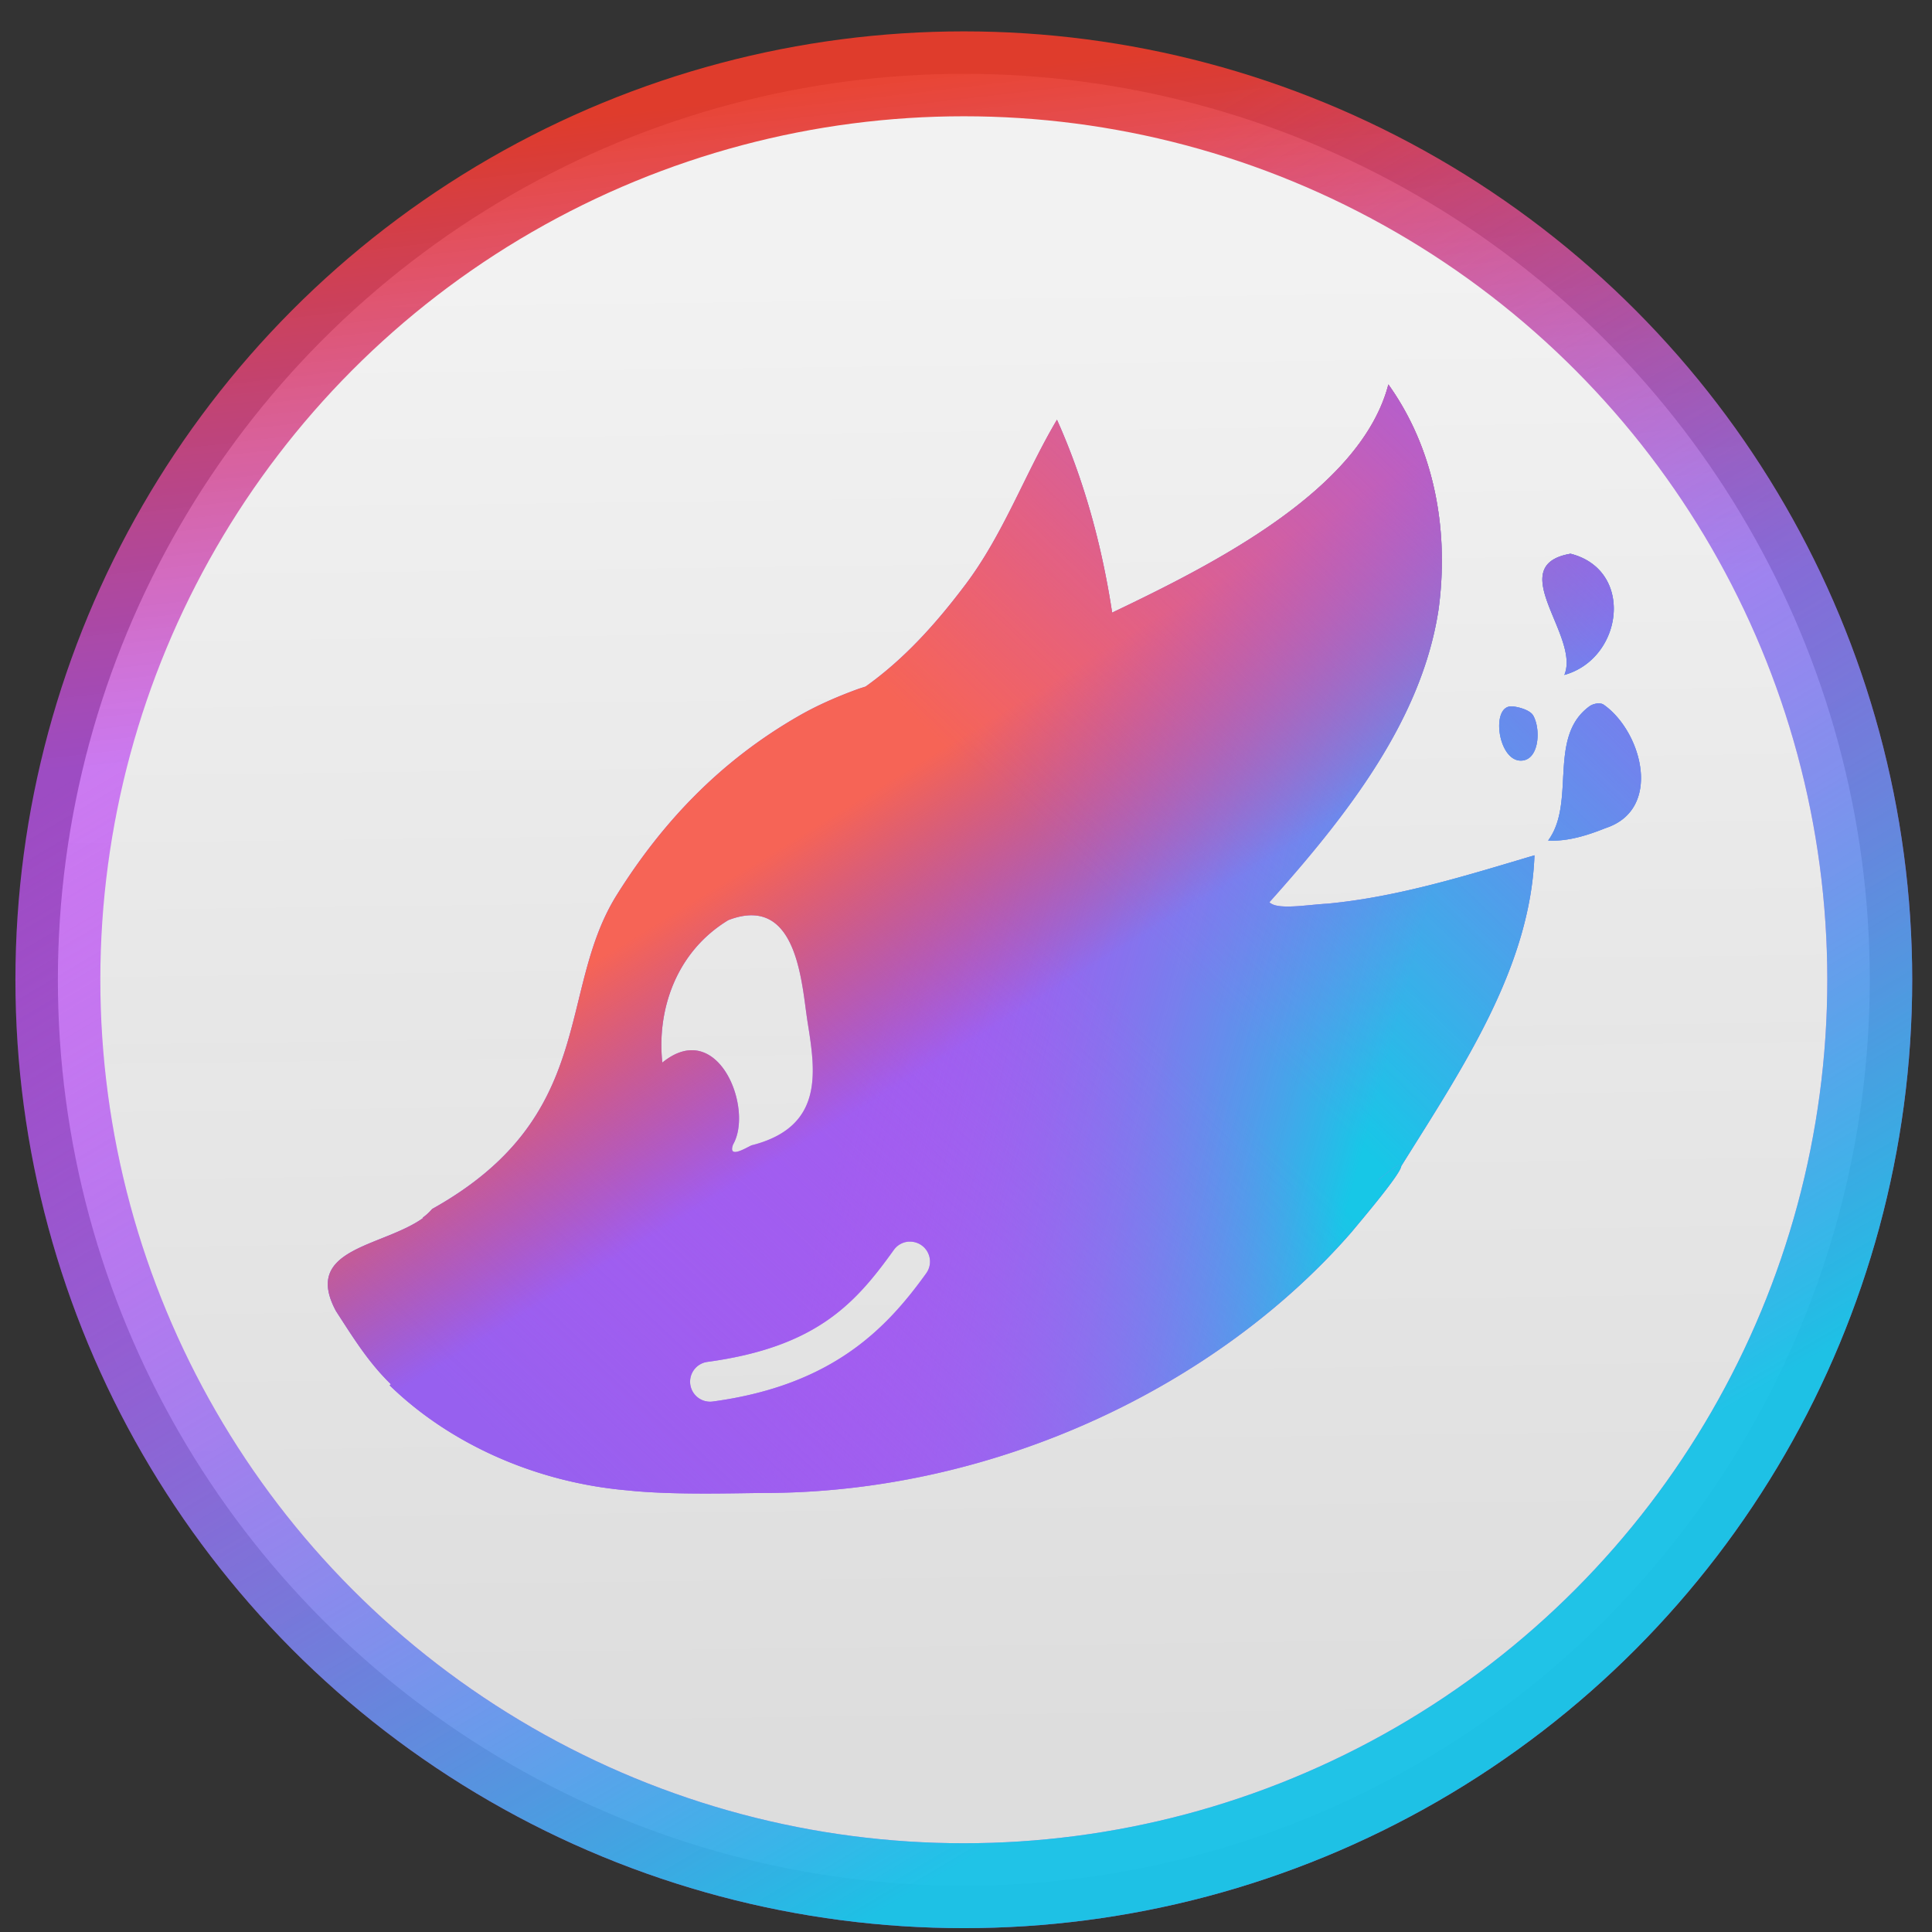 <svg height="136.533" viewBox="0 0 136.533 136.533" width="136.533" xmlns="http://www.w3.org/2000/svg" xmlns:xlink="http://www.w3.org/1999/xlink"><rect x="0" y="0" width="136.533" height="136.533" fill="#333333" stroke="none"/><linearGradient id="a"><stop offset="0" stop-color="#9760ef"/><stop offset="1" stop-color="#c054f2" stop-opacity="0"/></linearGradient><linearGradient id="b"><stop offset="0" stop-color="#17c7e7"/><stop offset="1" stop-color="#c054f2" stop-opacity="0"/></linearGradient><linearGradient id="c" gradientUnits="userSpaceOnUse" x1="66.215" x2="67.555" y1="19.331" y2="122.011"><stop offset="0" stop-color="#fcfcfc" stop-opacity=".948"/><stop offset="1" stop-color="#ededed" stop-opacity=".917"/></linearGradient><linearGradient id="d" gradientUnits="userSpaceOnUse" x1="62.044" x2="66.817" y1="5.831" y2="47.149"><stop offset="0" stop-color="#e83c2b"/><stop offset="1" stop-color="#c054f2" stop-opacity=".792"/></linearGradient><linearGradient id="e" gradientUnits="userSpaceOnUse" x1="88.226" x2="38.181" xlink:href="#b" y1="119.556" y2="35.285"/><linearGradient id="f" gradientUnits="userSpaceOnUse" x1="210.842" x2="176.01" xlink:href="#b" y1="71.479" y2="62.07"/><linearGradient id="g" gradientUnits="userSpaceOnUse" x1="151.116" x2="187.056" xlink:href="#a" y1="100.933" y2="62.479"/><linearGradient id="h" gradientUnits="userSpaceOnUse" x1="178.115" x2="187.874" y1="50.207" y2="66.161"><stop offset="0" stop-color="#f66456"/><stop offset="1" stop-color="#d9493e" stop-opacity="0"/></linearGradient><linearGradient id="i" gradientUnits="userSpaceOnUse" x1="227.614" x2="191.147" xlink:href="#a" y1="22.389" y2="60.434"/><circle cx="68.112" cy="69.239" fill="url(#c)" r="64.022" stroke="url(#d)" stroke-opacity=".948" stroke-width="6"/><circle cx="68.112" cy="69.239" fill="none" r="64.022" stroke="url(#e)" stroke-opacity=".948" stroke-width="6"/><g stroke-width=".122" transform="translate(-112.814 3.471)"><path d="m210.93 23.699c-1.945 7.473-12.434 12.742-19.522 16.125-.706-4.637-1.94-9.262-3.899-13.633-2.276 3.844-3.777 8.086-6.48 11.669-2.002 2.654-4.238 5.188-7.042 7.186-.192.067-.395.123-.585.193-1.445.53-2.82 1.132-4.064 1.842-5.634 3.214-9.736 7.587-12.927 12.679-4.292 6.849-1.316 15.656-13.059 22.208-.195.231-.434.446-.706.645.014-.01.025-.018.039-.028.011.006.018.015.028.022-2.882 2.065-8.556 2.116-6.155 6.574 1.295 2.001 2.297 3.62 3.882 5.173-.034.025-.055.046-.094.072 4.19 4.082 10.257 6.865 16.82 7.428 3.25.35 7.831.186 9.761.182 16.401-.041 32.027-7.653 41.416-18.453.698-.847 3.445-4.069 3.496-4.643 4.324-6.93 9.118-14.021 9.414-21.96v-.006c-4.69 1.392-9.621 2.95-14.658 3.419.053-.002.104-.004.154-.006.023-0.0.044 0.0.066 0-1.29.017-3.712.513-4.291-.099 5.532-6.182 10.783-12.926 11.951-20.686.733-5.389-.191-11.212-3.546-15.905zm12.872 11.962c-4.783.833.709 5.834-.436 8.565 4.151-1.156 4.974-7.413.436-8.565zm1.985 10.577c-.231.003-.487.089-.645.204-2.985 2.17-.93 6.782-2.923 9.486 1.408.081 2.827-.386 4.07-.882 4.042-1.328 2.557-6.814-.138-8.713-.096-.068-.226-.096-.364-.094zm-6.171.21c-1.438-.01-.951 3.77.629 3.833 1.336.053 1.482-2.192.921-3.182-.244-.43-1.183-.648-1.55-.651zm-53.698 14.763c3.346-.004 3.597 5.199 3.965 7.533.557 3.492 1.205 7.417-3.954 8.724-.351.15-1.705 1.01-1.307-.061 1.467-2.55-1.079-8.986-5.002-5.785-.391-3.634.91-7.791 4.666-10.07.614-.237 1.154-.341 1.632-.342zm45.812 17.642h.006c.011-.002.023-.001.033 0-.163.003-.614.29-1.489 1.009-.043.023-.069.028-.11.05.032-.017.061-.032.094-.05.139-.114.268-.216.386-.309.046-.036.084-.066.127-.099.07-.054.136-.108.199-.154.038-.028.075-.052.11-.077.058-.041.115-.082.165-.116.043-.029.084-.059.121-.083.009-.005.014-.006.023-.011.053-.033.101-.06.143-.083.018-.009.034-.02.05-.028.006-.003.018-.008.023-.011.02-.01.043-.016.061-.022l.01-.006c.02-.007.034-.009.05-.011zm-69.172 3.822c-.022.016-.049.034-.072.05.022-.016.049-.033.072-.05zm34.479 1.599a1.412 1.412 0 0 1 .099 0 1.412 1.412 0 0 1 1.125 2.25c-2.816 3.919-6.636 7.905-15.078 9.05a1.413 1.413 0 1 1 -.375-2.802c7.738-1.049 10.48-4.165 13.158-7.892a1.412 1.412 0 0 1 1.07-.607z" fill="#9760ef"/><path d="m210.93 23.699c-1.945 7.473-12.434 12.742-19.522 16.125-.706-4.637-1.94-9.262-3.899-13.633-2.276 3.844-3.777 8.086-6.48 11.669-2.002 2.654-4.238 5.188-7.042 7.186-.192.067-.395.123-.585.193-1.445.53-2.82 1.132-4.064 1.842-5.634 3.214-9.736 7.587-12.927 12.679-4.292 6.849-1.316 15.656-13.059 22.208-.195.231-.434.446-.706.645.014-.01.025-.018.039-.028.011.006.018.015.028.022-2.882 2.065-8.556 2.116-6.155 6.574 1.295 2.001 2.297 3.62 3.882 5.173-.034.025-.055.046-.094.072 4.19 4.082 10.257 6.865 16.82 7.428 3.25.35 7.831.186 9.761.182 16.401-.041 32.027-7.653 41.416-18.453.698-.847 3.445-4.069 3.496-4.643 4.324-6.93 9.118-14.021 9.414-21.96v-.006c-4.69 1.392-9.621 2.95-14.658 3.419.053-.002.104-.004.154-.006.023-0.0.044 0.0.066 0-1.29.017-3.712.513-4.291-.099 5.532-6.182 10.783-12.926 11.951-20.686.733-5.389-.191-11.212-3.546-15.905zm12.872 11.962c-4.783.833.709 5.834-.436 8.565 4.151-1.156 4.974-7.413.436-8.565zm1.985 10.577c-.231.003-.487.089-.645.204-2.985 2.17-.93 6.782-2.923 9.486 1.408.081 2.827-.386 4.07-.882 4.042-1.328 2.557-6.814-.138-8.713-.096-.068-.226-.096-.364-.094zm-6.171.21c-1.438-.01-.951 3.77.629 3.833 1.336.053 1.482-2.192.921-3.182-.244-.43-1.183-.648-1.55-.651zm-53.698 14.763c3.346-.004 3.597 5.199 3.965 7.533.557 3.492 1.205 7.417-3.954 8.724-.351.15-1.705 1.01-1.307-.061 1.467-2.55-1.079-8.986-5.002-5.785-.391-3.634.91-7.791 4.666-10.07.614-.237 1.154-.341 1.632-.342zm45.812 17.642h.006c.011-.002.023-.001.033 0-.163.003-.614.29-1.489 1.009-.043.023-.069.028-.11.05.032-.017.061-.032.094-.05.139-.114.268-.216.386-.309.046-.036.084-.066.127-.099.07-.054.136-.108.199-.154.038-.028.075-.052.11-.077.058-.041.115-.082.165-.116.043-.029.084-.059.121-.083.009-.005.014-.006.023-.011.053-.033.101-.06.143-.083.018-.009.034-.02.05-.028.006-.003.018-.008.023-.011.02-.01.043-.016.061-.022l.01-.006c.02-.007.034-.009.05-.011zm-69.172 3.822c-.022.016-.049.034-.072.05.022-.016.049-.033.072-.05zm34.479 1.599a1.412 1.412 0 0 1 .099 0 1.412 1.412 0 0 1 1.125 2.25c-2.816 3.919-6.636 7.905-15.078 9.05a1.413 1.413 0 1 1 -.375-2.802c7.738-1.049 10.48-4.165 13.158-7.892a1.412 1.412 0 0 1 1.07-.607z" fill="url(#f)"/><path d="m210.93 23.699c-1.945 7.473-12.434 12.742-19.522 16.125-.706-4.637-1.94-9.262-3.899-13.633-2.276 3.844-3.777 8.086-6.48 11.669-2.002 2.654-4.238 5.188-7.042 7.186-.192.067-.395.123-.585.193-1.445.53-2.82 1.132-4.064 1.842-5.634 3.214-9.736 7.587-12.927 12.679-4.292 6.849-1.316 15.656-13.059 22.208-.195.231-.434.446-.706.645.014-.01.025-.018.039-.028.011.006.018.015.028.022-2.882 2.065-8.556 2.116-6.155 6.574 1.295 2.001 2.297 3.62 3.882 5.173-.034.025-.055.046-.094.072 4.19 4.082 10.257 6.865 16.82 7.428 3.25.35 7.831.186 9.761.182 16.401-.041 32.027-7.653 41.416-18.453.698-.847 3.445-4.069 3.496-4.643 4.324-6.93 9.118-14.021 9.414-21.96v-.006c-4.69 1.392-9.621 2.95-14.658 3.419.053-.002.104-.004.154-.006.023-0.0.044 0.0.066 0-1.29.017-3.712.513-4.291-.099 5.532-6.182 10.783-12.926 11.951-20.686.733-5.389-.191-11.212-3.546-15.905zm12.872 11.962c-4.783.833.709 5.834-.436 8.565 4.151-1.156 4.974-7.413.436-8.565zm1.985 10.577c-.231.003-.487.089-.645.204-2.985 2.17-.93 6.782-2.923 9.486 1.408.081 2.827-.386 4.07-.882 4.042-1.328 2.557-6.814-.138-8.713-.096-.068-.226-.096-.364-.094zm-6.171.21c-1.438-.01-.951 3.77.629 3.833 1.336.053 1.482-2.192.921-3.182-.244-.43-1.183-.648-1.55-.651zm-53.698 14.763c3.346-.004 3.597 5.199 3.965 7.533.557 3.492 1.205 7.417-3.954 8.724-.351.15-1.705 1.01-1.307-.061 1.467-2.55-1.079-8.986-5.002-5.785-.391-3.634.91-7.791 4.666-10.07.614-.237 1.154-.341 1.632-.342zm45.812 17.642h.006c.011-.002.023-.001.033 0-.163.003-.614.29-1.489 1.009-.043.023-.069.028-.11.05.032-.017.061-.032.094-.05.139-.114.268-.216.386-.309.046-.036.084-.066.127-.099.07-.054.136-.108.199-.154.038-.028.075-.052.11-.077.058-.041.115-.082.165-.116.043-.029.084-.059.121-.083.009-.005.014-.006.023-.011.053-.033.101-.06.143-.083.018-.009.034-.02.05-.028.006-.003.018-.008.023-.011.02-.01.043-.016.061-.022l.01-.006c.02-.007.034-.009.05-.011zm-69.172 3.822c-.022.016-.049.034-.072.05.022-.016.049-.033.072-.05zm34.479 1.599a1.412 1.412 0 0 1 .099 0 1.412 1.412 0 0 1 1.125 2.25c-2.816 3.919-6.636 7.905-15.078 9.05a1.413 1.413 0 1 1 -.375-2.802c7.738-1.049 10.48-4.165 13.158-7.892a1.412 1.412 0 0 1 1.07-.607z" fill="url(#g)"/><path d="m210.93 23.699c-1.945 7.473-12.434 12.742-19.522 16.125-.706-4.637-1.94-9.262-3.899-13.633-2.276 3.844-3.777 8.086-6.48 11.669-2.002 2.654-4.238 5.188-7.042 7.186-.192.067-.395.123-.585.193-1.445.53-2.82 1.132-4.064 1.842-5.634 3.214-9.736 7.587-12.927 12.679-4.292 6.849-1.316 15.656-13.059 22.208-.195.231-.434.446-.706.645.014-.01.025-.018.039-.028.011.006.018.015.028.022-2.882 2.065-8.556 2.116-6.155 6.574 1.295 2.001 2.297 3.62 3.882 5.173-.034.025-.055.046-.094.072 4.19 4.082 10.257 6.865 16.82 7.428 3.25.35 7.831.186 9.761.182 16.401-.041 32.027-7.653 41.416-18.453.698-.847 3.445-4.069 3.496-4.643 4.324-6.93 9.118-14.021 9.414-21.96v-.006c-4.69 1.392-9.621 2.95-14.658 3.419.053-.002.104-.004.154-.006.023-0.0.044 0.0.066 0-1.29.017-3.712.513-4.291-.099 5.532-6.182 10.783-12.926 11.951-20.686.733-5.389-.191-11.212-3.546-15.905zm12.872 11.962c-4.783.833.709 5.834-.436 8.565 4.151-1.156 4.974-7.413.436-8.565zm1.985 10.577c-.231.003-.487.089-.645.204-2.985 2.17-.93 6.782-2.923 9.486 1.408.081 2.827-.386 4.07-.882 4.042-1.328 2.557-6.814-.138-8.713-.096-.068-.226-.096-.364-.094zm-6.171.21c-1.438-.01-.951 3.77.629 3.833 1.336.053 1.482-2.192.921-3.182-.244-.43-1.183-.648-1.55-.651zm-53.698 14.763c3.346-.004 3.597 5.199 3.965 7.533.557 3.492 1.205 7.417-3.954 8.724-.351.15-1.705 1.01-1.307-.061 1.467-2.55-1.079-8.986-5.002-5.785-.391-3.634.91-7.791 4.666-10.07.614-.237 1.154-.341 1.632-.342zm45.812 17.642h.006c.011-.002.023-.001.033 0-.163.003-.614.29-1.489 1.009-.043.023-.069.028-.11.05.032-.017.061-.032.094-.05.139-.114.268-.216.386-.309.046-.036.084-.066.127-.099.07-.054.136-.108.199-.154.038-.028.075-.052.11-.077.058-.041.115-.082.165-.116.043-.029.084-.059.121-.083.009-.005.014-.006.023-.011.053-.033.101-.06.143-.083.018-.009.034-.02.05-.028.006-.003.018-.008.023-.011.02-.01.043-.016.061-.022l.01-.006c.02-.007.034-.009.05-.011zm-69.172 3.822c-.022.016-.049.034-.072.05.022-.016.049-.033.072-.05zm34.479 1.599a1.412 1.412 0 0 1 .099 0 1.412 1.412 0 0 1 1.125 2.25c-2.816 3.919-6.636 7.905-15.078 9.05a1.413 1.413 0 1 1 -.375-2.802c7.738-1.049 10.48-4.165 13.158-7.892a1.412 1.412 0 0 1 1.07-.607z" fill="url(#h)"/><path d="m210.93 23.699c-1.945 7.473-12.434 12.742-19.522 16.125-.706-4.637-1.94-9.262-3.899-13.633-2.276 3.844-3.777 8.086-6.48 11.669-2.002 2.654-4.238 5.188-7.042 7.186-.192.067-.395.123-.585.193-1.445.53-2.82 1.132-4.064 1.842-5.634 3.214-9.736 7.587-12.927 12.679-4.292 6.849-1.316 15.656-13.059 22.208-.195.231-.434.446-.706.645.014-.01.025-.018.039-.028.011.006.018.015.028.022-2.882 2.065-8.556 2.116-6.155 6.574 1.295 2.001 2.297 3.62 3.882 5.173-.034.025-.055.046-.094.072 4.19 4.082 10.257 6.865 16.82 7.428 3.25.35 7.831.186 9.761.182 16.401-.041 32.027-7.653 41.416-18.453.698-.847 3.445-4.069 3.496-4.643 4.324-6.93 9.118-14.021 9.414-21.96v-.006c-4.69 1.392-9.621 2.95-14.658 3.419.053-.002.104-.004.154-.006.023-0.0.044 0.0.066 0-1.29.017-3.712.513-4.291-.099 5.532-6.182 10.783-12.926 11.951-20.686.733-5.389-.191-11.212-3.546-15.905zm12.872 11.962c-4.783.833.709 5.834-.436 8.565 4.151-1.156 4.974-7.413.436-8.565zm1.985 10.577c-.231.003-.487.089-.645.204-2.985 2.17-.93 6.782-2.923 9.486 1.408.081 2.827-.386 4.07-.882 4.042-1.328 2.557-6.814-.138-8.713-.096-.068-.226-.096-.364-.094zm-6.171.21c-1.438-.01-.951 3.77.629 3.833 1.336.053 1.482-2.192.921-3.182-.244-.43-1.183-.648-1.55-.651zm-53.698 14.763c3.346-.004 3.597 5.199 3.965 7.533.557 3.492 1.205 7.417-3.954 8.724-.351.15-1.705 1.01-1.307-.061 1.467-2.55-1.079-8.986-5.002-5.785-.391-3.634.91-7.791 4.666-10.07.614-.237 1.154-.341 1.632-.342zm45.812 17.642h.006c.011-.002.023-.001.033 0-.163.003-.614.29-1.489 1.009-.043.023-.069.028-.11.05.032-.017.061-.032.094-.05.139-.114.268-.216.386-.309.046-.036.084-.066.127-.099.07-.054.136-.108.199-.154.038-.028.075-.052.11-.077.058-.041.115-.082.165-.116.043-.029.084-.059.121-.083.009-.005.014-.006.023-.011.053-.033.101-.06.143-.083.018-.009.034-.02.05-.028.006-.003.018-.008.023-.011.02-.01.043-.016.061-.022l.01-.006c.02-.007.034-.009.05-.011zm-69.172 3.822c-.022.016-.049.034-.072.05.022-.016.049-.033.072-.05zm34.479 1.599a1.412 1.412 0 0 1 .099 0 1.412 1.412 0 0 1 1.125 2.25c-2.816 3.919-6.636 7.905-15.078 9.05a1.413 1.413 0 1 1 -.375-2.802c7.738-1.049 10.48-4.165 13.158-7.892a1.412 1.412 0 0 1 1.07-.607z" fill="url(#i)"/></g></svg>